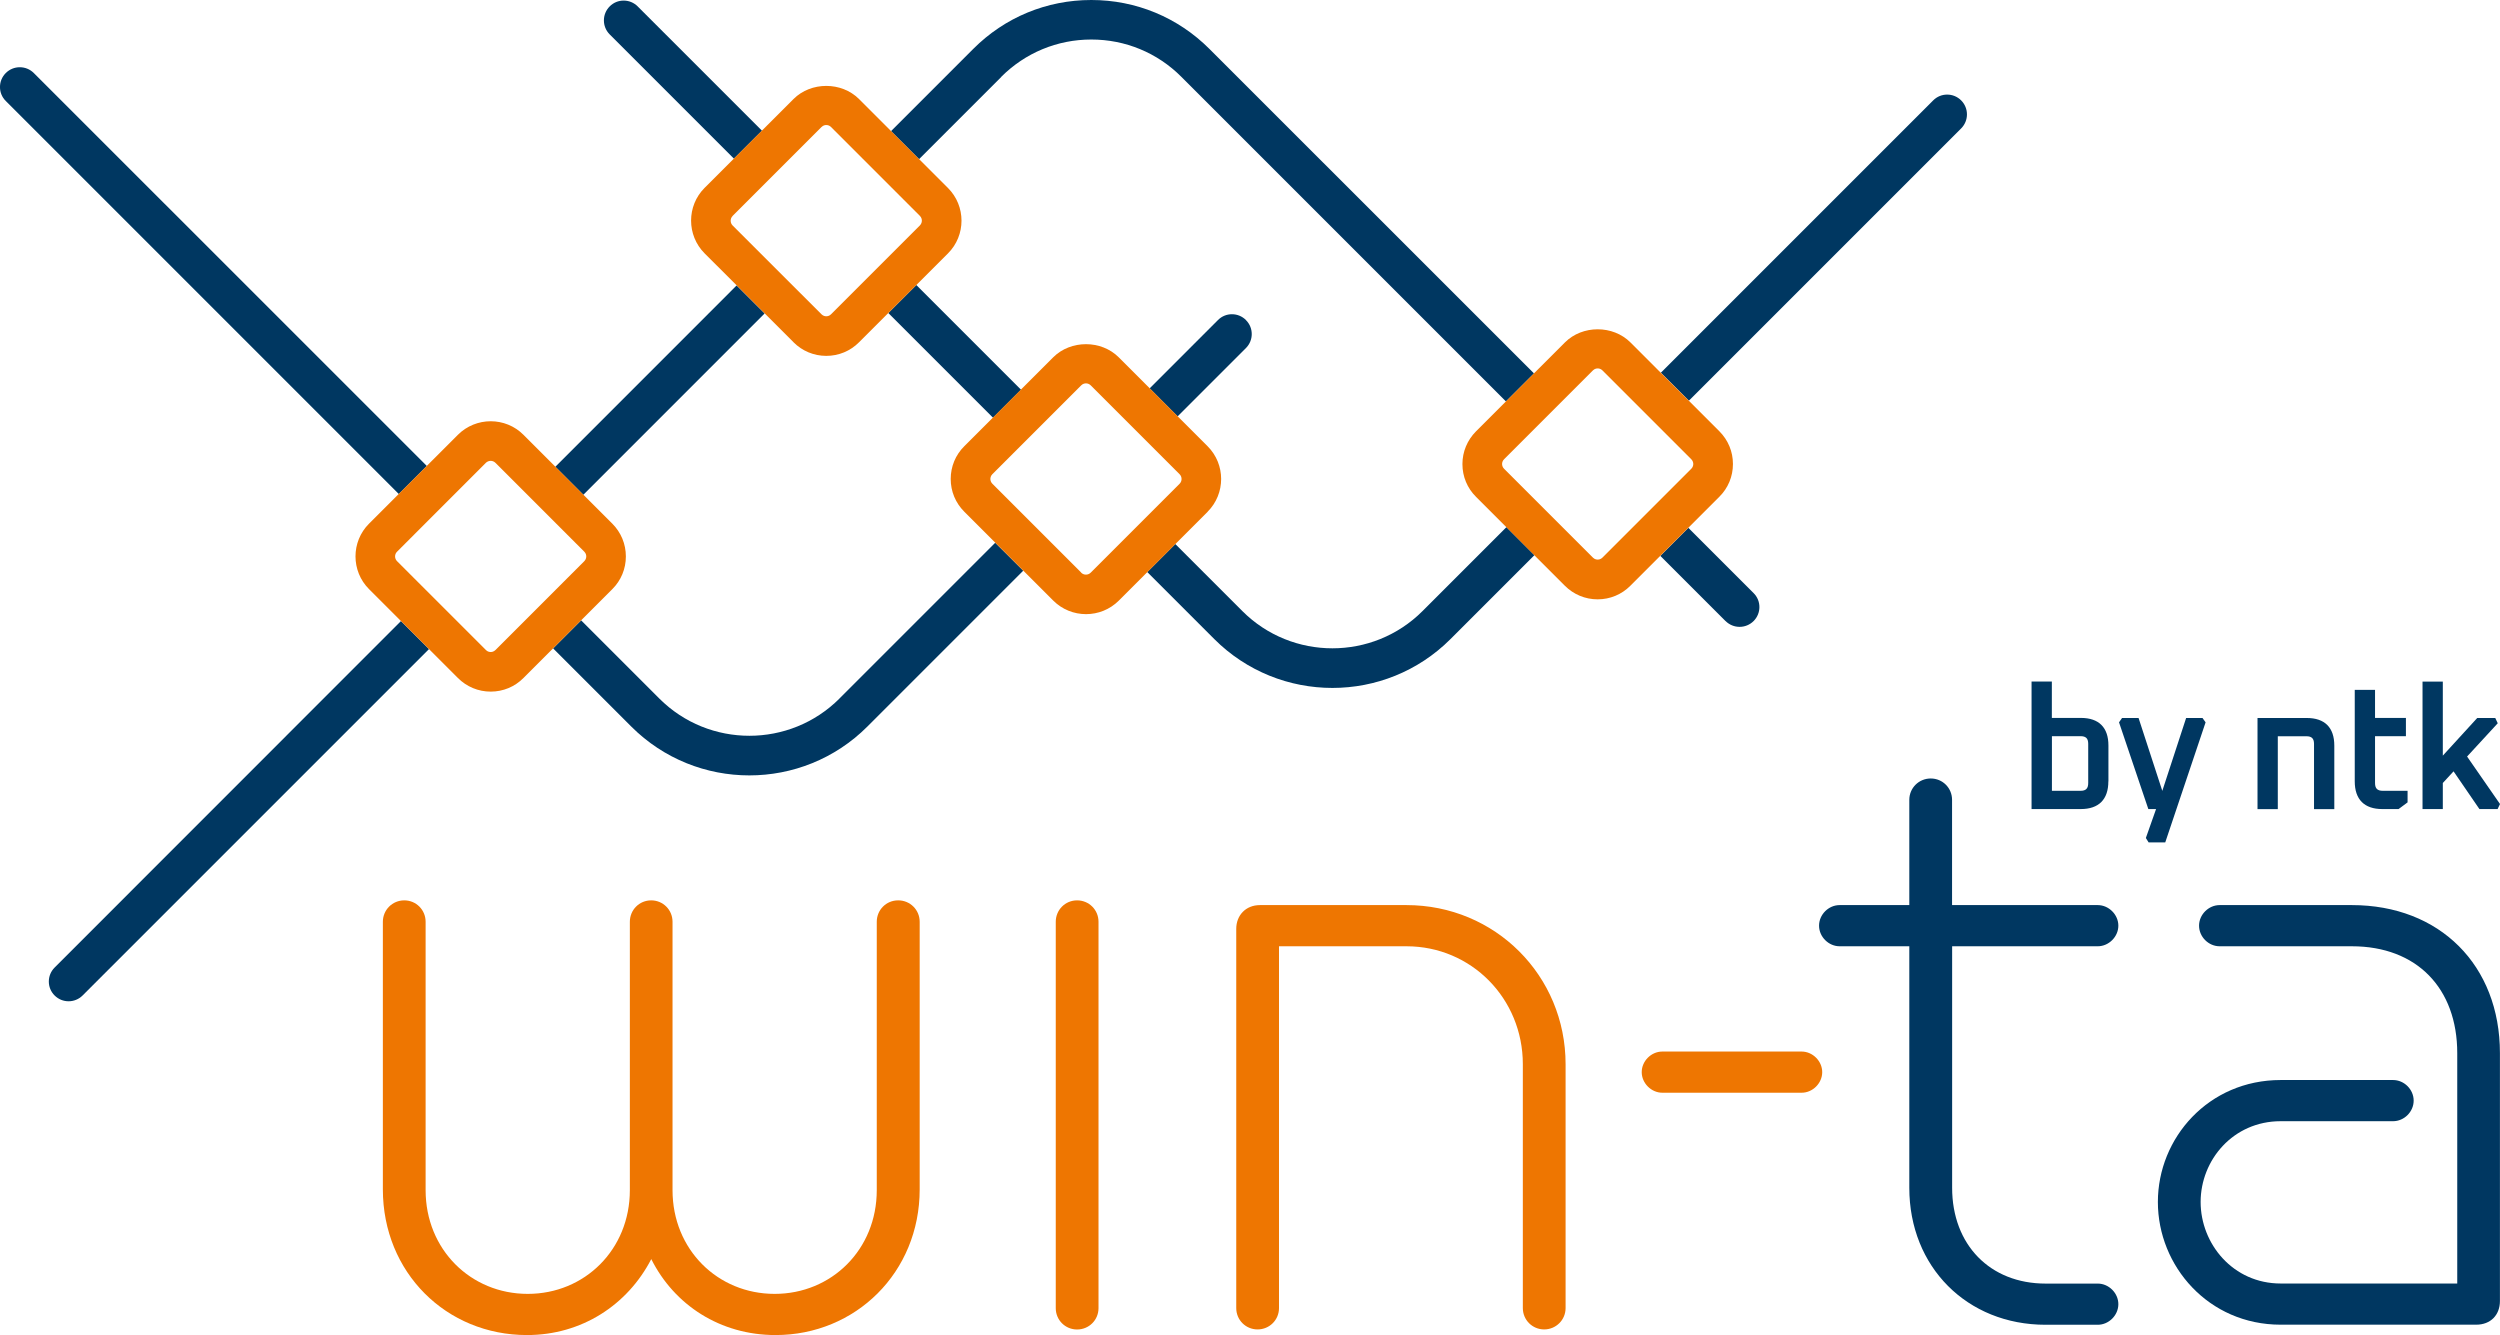 <?xml version="1.0" encoding="UTF-8"?><svg id="Ebene_2" xmlns="http://www.w3.org/2000/svg" viewBox="0 0 332.7 177.67"><g id="Ebene_1-2"><path d="m277.9,104.21v-5.21c0-.71-.3-1.02-1.02-1.02h-3.81v7.27h3.81c.71,0,1.02-.31,1.02-1.04Z" style="fill:none;"/><path d="m114.31,45.55c-1.16,1.16-2.71,1.81-4.36,1.81s-3.19-.64-4.36-1.81l-3.84-3.84-24.13,24.13,3.85,3.85c1.16,1.16,1.8,2.71,1.8,4.36s-.64,3.2-1.81,4.36l-4.15,4.15,10.4,10.4c6.61,6.61,17.37,6.61,23.98,0l20.74-20.74-4.12-4.12c-1.16-1.17-1.81-2.71-1.81-4.36s.64-3.2,1.81-4.36l3.8-3.8-13.93-13.93-3.9,3.9Z" style="fill:none;"/><path d="m145.23,5.27c-4.53,0-8.79,1.76-11.99,4.97l-10.94,10.94,3.84,3.84c2.41,2.4,2.41,6.32,0,8.72l-4.2,4.2,13.93,13.93,4.3-4.3c2.32-2.33,6.39-2.33,8.72,0l4.12,4.12,9.09-9.09c1.03-1.03,2.7-1.03,3.72,0,1.03,1.03,1.03,2.7,0,3.72l-9.09,9.09,3.99,3.99c2.4,2.4,2.4,6.31,0,8.71l-4.3,4.3,8.92,8.92c6.61,6.61,17.37,6.61,23.98,0l11.17-11.17-4.04-4.04c-1.16-1.16-1.81-2.71-1.81-4.36s.64-3.19,1.81-4.36l3.97-3.97-43.19-43.19c-3.2-3.2-7.46-4.97-11.99-4.97Z" style="fill:none;"/><path d="m280.59,103.98v-4.77c0-2.4-1.27-3.67-3.67-3.67h-3.86v-4.84h-2.7v16.97h6.55c2.4,0,3.67-1.28,3.67-3.69Zm-7.52,1.26v-7.27h3.81c.71,0,1.02.3,1.02,1.02v5.21c0,.73-.3,1.04-1.02,1.04h-3.81Z" style="fill:#003761;"/><polygon points="293.52 96.13 293.11 95.55 290.93 95.55 287.76 105.25 284.6 95.55 282.4 95.55 282 96.13 285.9 107.67 286.93 107.67 285.57 111.52 285.94 112.11 288.15 112.11 293.52 96.13" style="fill:#003761;"/><path d="m303.12,97.98h3.81c.71,0,1.02.3,1.02,1.02v8.68h2.7v-8.46c0-2.4-1.27-3.67-3.67-3.67h-6.55v12.13h2.7v-9.7Z" style="fill:#003761;"/><path d="m317.05,107.67h2.15l1.2-.89v-1.54h-3.29c-.73,0-1.04-.31-1.04-1.04v-6.23h4.11v-2.43h-4.11v-3.73h-2.7v12.17c0,2.41,1.27,3.69,3.67,3.69Z" style="fill:#003761;"/><polygon points="325.09 104.2 326.52 102.65 329.96 107.67 332.38 107.67 332.7 107 328.32 100.68 332.4 96.25 332.07 95.55 329.67 95.55 325.09 100.56 325.09 90.71 322.39 90.71 322.39 107.67 325.09 107.67 325.09 104.2" style="fill:#003761;"/><path d="m119.52,119.82c-1.58,0-2.84,1.27-2.84,2.85v35.72c0,7.9-6.01,13.8-13.59,13.8s-13.59-5.9-13.59-13.8v-35.72c0-1.58-1.26-2.85-2.84-2.85s-2.84,1.27-2.84,2.85v35.72c0,7.9-6.01,13.8-13.59,13.8s-13.59-5.9-13.59-13.8v-35.72c0-1.58-1.26-2.85-2.84-2.85s-2.85,1.27-2.85,2.85v35.61c0,11.06,8.43,19.39,19.18,19.39,7.27,0,13.38-4,16.54-10.11,3.06,6.11,9.17,10.11,16.54,10.11,10.64,0,19.18-8.32,19.18-19.39v-35.61c0-1.58-1.27-2.85-2.85-2.85Z" style="fill:#ee7601;"/><path d="m143.34,119.82c-1.58,0-2.84,1.27-2.84,2.85v51.42c0,1.58,1.26,2.84,2.84,2.84s2.85-1.26,2.85-2.84v-51.42c0-1.58-1.26-2.85-2.85-2.85Z" style="fill:#ee7601;"/><path d="m187.17,120.45h-19.49c-1.9,0-3.16,1.37-3.16,3.16v50.47c0,1.58,1.26,2.84,2.84,2.84s2.85-1.26,2.85-2.84v-48.15h16.96c8.64,0,15.49,6.96,15.49,15.7v32.45c0,1.58,1.27,2.84,2.84,2.84s2.85-1.26,2.85-2.84v-32.45c0-11.8-9.38-21.18-21.18-21.18Z" style="fill:#ee7601;"/><path d="m239.76,139.94h-18.54c-1.48,0-2.74,1.27-2.74,2.74s1.27,2.74,2.74,2.74h18.54c1.48,0,2.74-1.27,2.74-2.74s-1.27-2.74-2.74-2.74Z" style="fill:#ee7601;"/><path d="m279.17,125.93c1.47,0,2.74-1.27,2.74-2.74s-1.27-2.74-2.74-2.74h-19.39v-14.01c0-1.58-1.26-2.84-2.84-2.84s-2.85,1.27-2.85,2.84v14.01h-9.27c-1.48,0-2.74,1.26-2.74,2.74s1.27,2.74,2.74,2.74h9.27v32.14c0,10.54,7.69,18.23,18.13,18.23h6.95c1.47,0,2.74-1.26,2.74-2.74s-1.27-2.74-2.74-2.74h-6.95c-7.38,0-12.43-5.16-12.43-12.75v-32.14h19.39Z" style="fill:#003761;"/><path d="m312.99,120.45h-17.6c-1.47,0-2.74,1.26-2.74,2.74s1.26,2.74,2.74,2.74h17.6c8.64,0,14.02,5.59,14.02,14.22v30.66h-23.5c-6.33,0-10.65-5.27-10.65-10.85s4.32-10.75,10.65-10.75h14.96c1.48,0,2.74-1.26,2.74-2.74s-1.26-2.74-2.74-2.74h-14.96c-9.59,0-16.34,7.69-16.34,16.23s6.74,16.33,16.34,16.33h26.02c1.9,0,3.16-1.26,3.16-3.16v-32.98c0-11.7-8.01-19.7-19.71-19.7Z" style="fill:#003761;"/><path d="m260.99,17.09c1.03-1.03,1.03-2.7,0-3.73s-2.7-1.03-3.72,0l-36.24,36.24,3.73,3.72,36.24-36.24Z" style="fill:#003761;"/><path d="m84.86.85c-1.03-1.03-2.7-1.03-3.72,0-1.03,1.03-1.03,2.7,0,3.73l16.53,16.53,3.73-3.72L84.86.85Z" style="fill:#003761;"/><path d="m189.31,81.32c-6.61,6.61-17.37,6.61-23.98,0l-8.92-8.92-3.73,3.73,8.92,8.92c4.33,4.33,10.03,6.5,15.72,6.5s11.38-2.17,15.71-6.5l11.17-11.17-3.72-3.73-11.17,11.17Z" style="fill:#003761;"/><rect x="124.41" y="36.91" width="5.27" height="19.7" transform="translate(4.15 103.53) rotate(-45)" style="fill:#003761;"/><path d="m111.72,92.96c-6.61,6.61-17.37,6.61-23.98,0l-10.4-10.4-3.73,3.73,10.4,10.4c4.33,4.33,10.02,6.5,15.71,6.5s11.38-2.17,15.71-6.5l20.74-20.74-3.73-3.72-20.74,20.74Z" style="fill:#003761;"/><path d="m4.5,9.72c-1.03-1.03-2.7-1.03-3.73,0-1.03,1.03-1.03,2.7,0,3.72l52.3,52.3,3.73-3.73L4.5,9.72Z" style="fill:#003761;"/><path d="m165.81,42.59c-1.03-1.03-2.7-1.03-3.72,0l-9.09,9.09,3.72,3.73,9.09-9.09c1.03-1.03,1.03-2.7,0-3.72Z" style="fill:#003761;"/><path d="m133.24,10.23c3.2-3.2,7.46-4.97,11.99-4.97s8.79,1.76,11.99,4.97l43.19,43.19,3.73-3.73L160.95,6.51c-4.2-4.2-9.78-6.51-15.72-6.51s-11.52,2.31-15.71,6.51l-10.94,10.94,3.73,3.73,10.94-10.94Z" style="fill:#003761;"/><path d="m7.27,128.76c-1.03,1.03-1.03,2.7,0,3.72.52.52,1.19.77,1.86.77s1.35-.26,1.86-.77l46.1-46.1-3.73-3.73L7.27,128.76Z" style="fill:#003761;"/><rect x="70.77" y="49.28" width="34.12" height="5.27" transform="translate(-10.98 77.33) rotate(-45.01)" style="fill:#003761;"/><path d="m229.64,82.65c1.03,1.03,2.7,1.03,3.73,0s1.03-2.7,0-3.72l-8.68-8.68-3.73,3.73,8.68,8.68Z" style="fill:#003761;"/><path d="m81.48,78.41c1.17-1.16,1.81-2.71,1.81-4.36s-.64-3.19-1.8-4.36l-3.85-3.85-3.73-3.73-4.25-4.25c-2.4-2.4-6.31-2.4-8.72,0l-11.83,11.83c-2.4,2.4-2.4,6.31,0,8.71l4.25,4.25,3.73,3.73,3.85,3.85c1.16,1.16,2.71,1.81,4.36,1.81s3.2-.64,4.36-1.81l11.83-11.83Zm-16.18,8.36c-.14,0-.4-.03-.63-.26l-11.83-11.83c-.35-.35-.35-.92,0-1.26l11.82-11.83c.18-.17.41-.26.64-.26s.46.09.63.26l11.83,11.83c.23.23.26.49.26.63s-.04.41-.26.63l-11.83,11.83c-.23.23-.49.26-.63.26Z" style="fill:#ee7601;"/><path d="m105.6,45.55c1.16,1.16,2.71,1.81,4.36,1.81s3.2-.64,4.36-1.81l3.9-3.9,3.73-3.72,4.2-4.2c2.41-2.4,2.41-6.32,0-8.72l-3.84-3.84-3.73-3.73-4.26-4.26c-2.33-2.33-6.39-2.33-8.72,0l-4.2,4.2-3.73,3.72-3.9,3.9c-2.4,2.4-2.4,6.31,0,8.72l4.27,4.26,3.73,3.73,3.84,3.84Zm-8.1-16.82l11.83-11.83c.23-.23.49-.26.63-.26s.4.03.63.26l11.83,11.83c.23.23.26.5.26.63s-.03.41-.26.64l-11.83,11.83c-.23.23-.49.26-.63.26s-.4-.03-.63-.26l-11.83-11.82c-.35-.35-.35-.92,0-1.27Z" style="fill:#ee7601;"/><path d="m160.71,68.1c2.4-2.4,2.4-6.31,0-8.71l-3.99-3.99-3.72-3.73-4.12-4.12c-2.33-2.33-6.39-2.33-8.72,0l-11.83,11.83c-1.17,1.16-1.81,2.71-1.81,4.36s.64,3.19,1.81,4.36l4.12,4.12,3.73,3.72,3.99,3.99c1.2,1.2,2.78,1.8,4.36,1.8s3.16-.6,4.36-1.8l7.53-7.53,4.3-4.3Zm-16.82,8.1l-11.83-11.83c-.23-.23-.26-.5-.26-.63s.03-.4.26-.63l11.83-11.83c.23-.23.49-.26.63-.26s.4.03.63.26l11.83,11.83c.35.35.35.92,0,1.27l-11.83,11.83c-.35.35-.92.35-1.27,0Z" style="fill:#ee7601;"/><path d="m228.81,66.11c1.17-1.16,1.81-2.71,1.81-4.36s-.64-3.19-1.81-4.36l-4.06-4.06-3.73-3.72-4.04-4.04c-2.33-2.33-6.39-2.33-8.72,0l-4.13,4.13-3.73,3.73-3.97,3.97c-1.16,1.17-1.81,2.71-1.81,4.36s.64,3.2,1.81,4.36l4.04,4.04,3.72,3.73,4.06,4.06c1.16,1.16,2.71,1.81,4.36,1.81s3.2-.64,4.36-1.81l11.83-11.83Zm-16.82,8.1l-11.83-11.83c-.23-.23-.26-.49-.26-.63s.03-.4.26-.63l11.83-11.83c.23-.23.5-.26.63-.26s.41.03.63.26l11.83,11.83c.23.23.26.49.26.63s-.03.4-.26.63l-11.83,11.83c-.23.23-.49.26-.63.26s-.4-.03-.63-.26Z" style="fill:#ee7601;"/></g></svg>